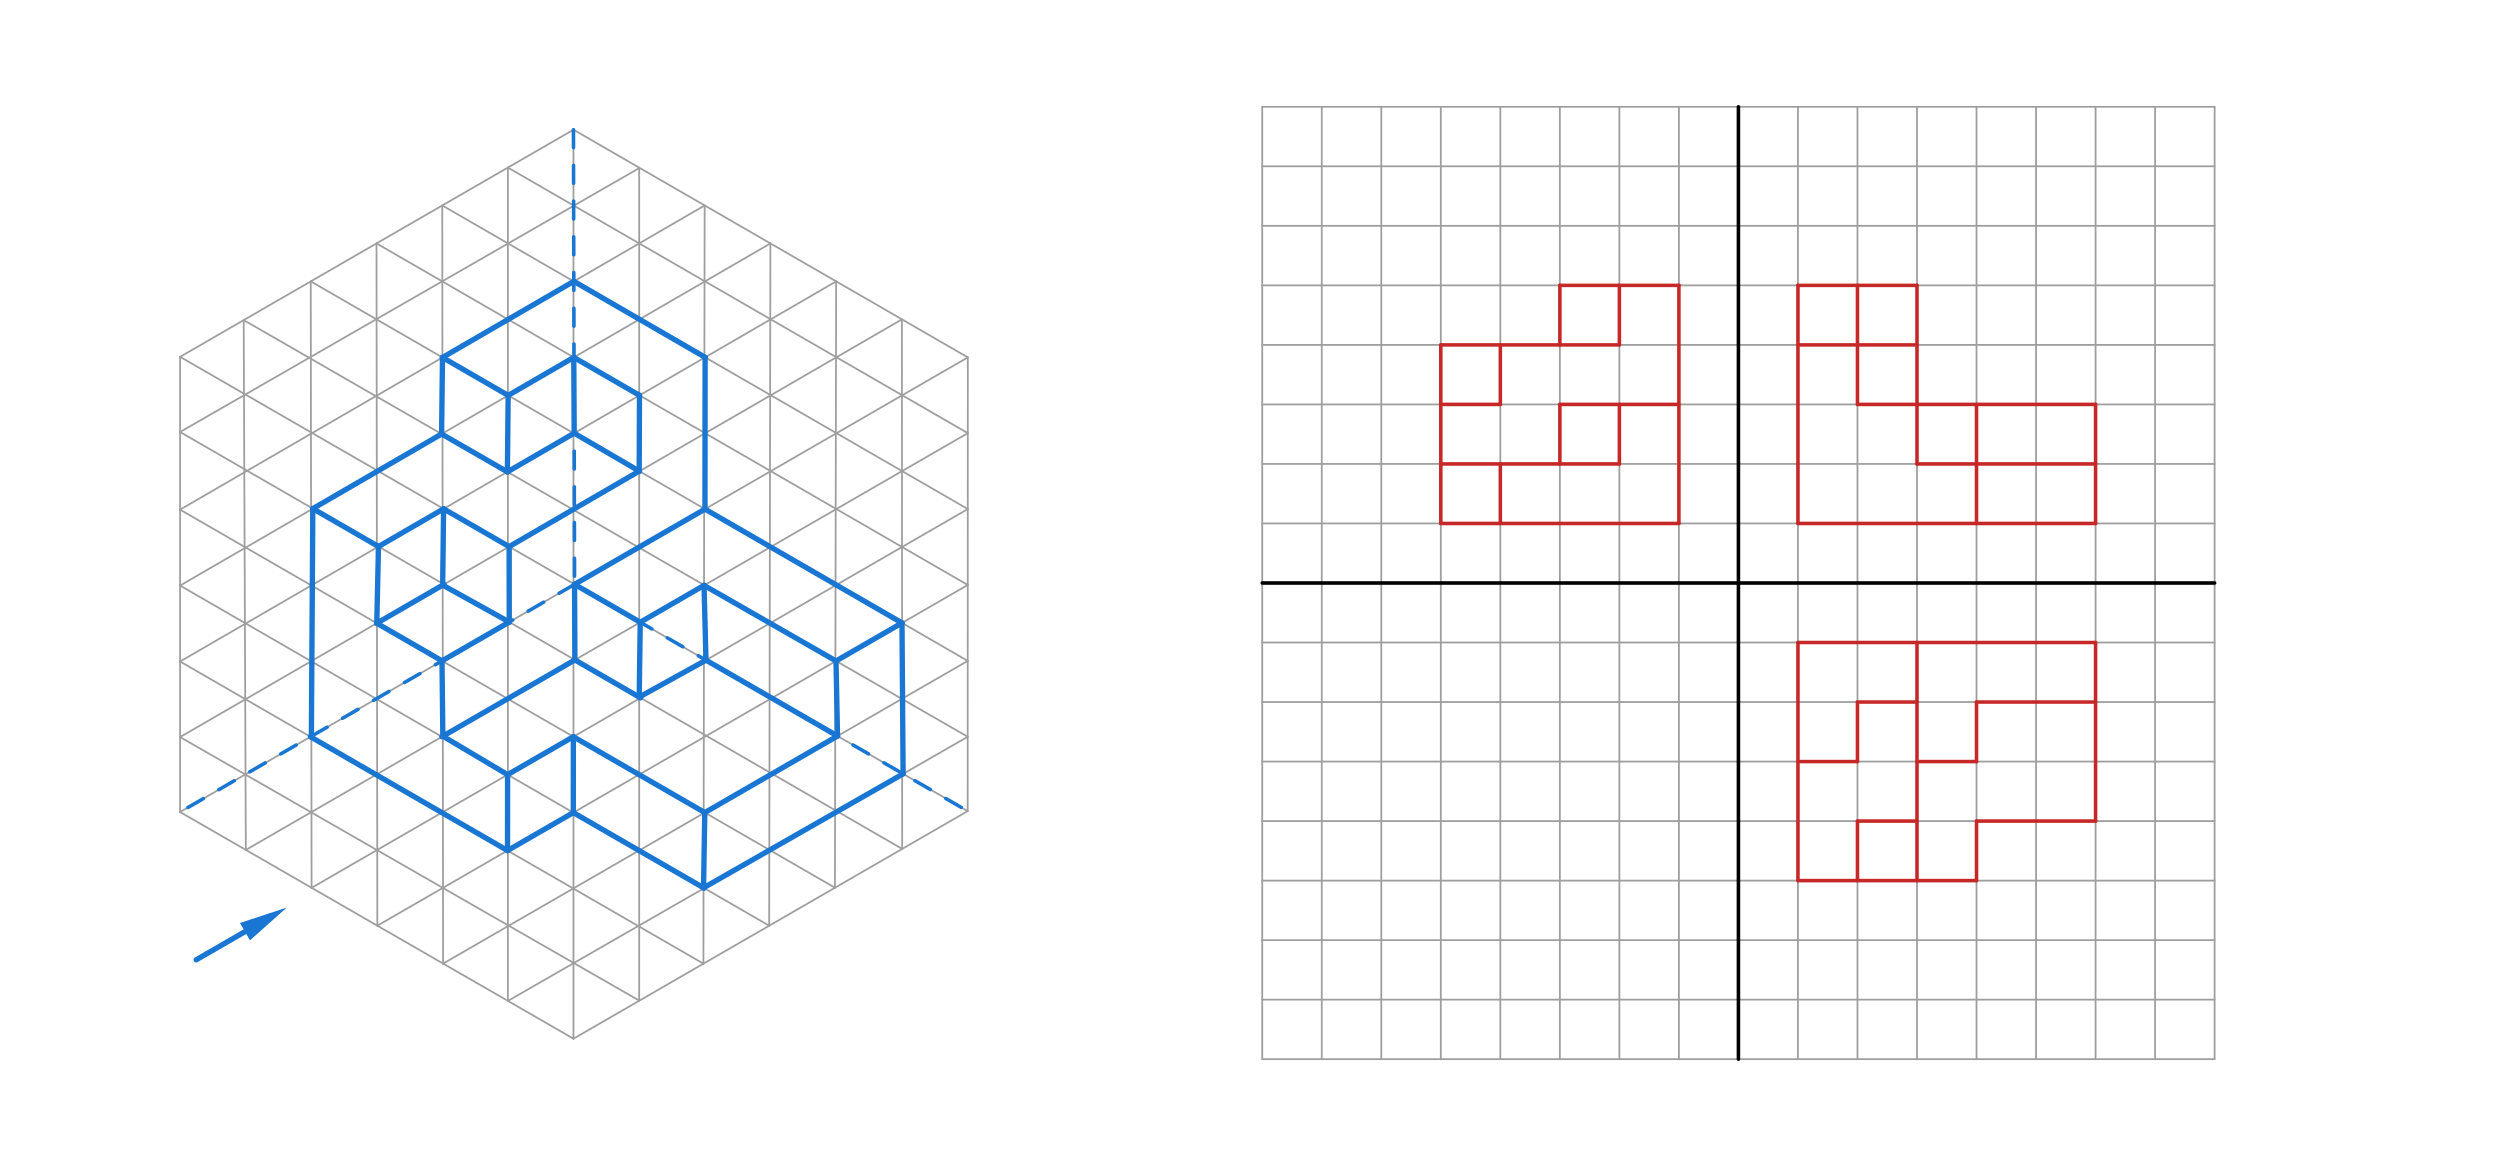 <svg xmlns="http://www.w3.org/2000/svg" class="svg--816" height="100%" preserveAspectRatio="xMidYMid meet" viewBox="0 0 1400 650" width="100%"><defs><marker id="marker-arrow" markerHeight="16" markerUnits="userSpaceOnUse" markerWidth="24" orient="auto-start-reverse" refX="24" refY="4" viewBox="0 0 24 8"><path d="M 0 0 L 24 4 L 0 8 z" stroke="inherit"></path></marker></defs><g class="aux-layer--949"></g><g class="main-layer--75a"><g class="element--733"><line stroke="#1976D2" stroke-dasharray="none" stroke-linecap="round" stroke-width="3" x1="109.867" x2="137.175" y1="537.5" y2="521.733"></line><path d="M160.558,508.233 l27,5.625 l0,-11.25 z" fill="#1976D2" stroke="#1976D2" stroke-width="0" transform="rotate(150, 160.558, 508.233)"></path></g><g class="element--733"><line stroke="#9E9E9E" stroke-dasharray="none" stroke-linecap="round" stroke-width="1" x1="100.837" x2="100.837" y1="199.825" y2="454.738"></line></g><g class="element--733"><line stroke="#9E9E9E" stroke-dasharray="none" stroke-linecap="round" stroke-width="1" x1="136.468" x2="137.66" y1="179.254" y2="475.998"></line></g><g class="element--733"><line stroke="#9E9E9E" stroke-dasharray="none" stroke-linecap="round" stroke-width="1" x1="174.019" x2="174.483" y1="157.574" y2="497.258"></line></g><g class="element--733"><line stroke="#9E9E9E" stroke-dasharray="none" stroke-linecap="round" stroke-width="1" x1="210.842" x2="211.307" y1="136.314" y2="518.518"></line></g><g class="element--733"><line stroke="#9E9E9E" stroke-dasharray="none" stroke-linecap="round" stroke-width="1" x1="247.665" x2="248.13" y1="115.054" y2="539.777"></line></g><g class="element--733"><line stroke="#9E9E9E" stroke-dasharray="none" stroke-linecap="round" stroke-width="1" x1="284.405" x2="284.405" y1="93.842" y2="560.713"></line></g><g class="element--733"><line stroke="#9E9E9E" stroke-dasharray="none" stroke-linecap="round" stroke-width="1" x1="321.133" x2="321.133" y1="72.637" y2="581.668"></line></g><g class="element--733"><line stroke="#9E9E9E" stroke-dasharray="none" stroke-linecap="round" stroke-width="1" x1="357.956" x2="357.956" y1="94.135" y2="560.336"></line></g><g class="element--733"><line stroke="#9E9E9E" stroke-dasharray="none" stroke-linecap="round" stroke-width="1" x1="394.602" x2="393.913" y1="115.054" y2="539.648"></line></g><g class="element--733"><line stroke="#9E9E9E" stroke-dasharray="none" stroke-linecap="round" stroke-width="1" x1="431.425" x2="430.737" y1="136.314" y2="518.388"></line></g><g class="element--733"><line stroke="#9E9E9E" stroke-dasharray="none" stroke-linecap="round" stroke-width="1" x1="468.248" x2="467.56" y1="157.574" y2="497.129"></line></g><g class="element--733"><line stroke="#9E9E9E" stroke-dasharray="none" stroke-linecap="round" stroke-width="1" x1="505.071" x2="505.218" y1="178.834" y2="475.386"></line></g><g class="element--733"><line stroke="#9E9E9E" stroke-dasharray="none" stroke-linecap="round" stroke-width="1" x1="541.978" x2="541.894" y1="200.142" y2="454.212"></line></g><g class="element--733"><line stroke="#9E9E9E" stroke-dasharray="none" stroke-linecap="round" stroke-width="1" x1="541.894" x2="321.133" y1="454.212" y2="581.668"></line></g><g class="element--733"><line stroke="#9E9E9E" stroke-dasharray="none" stroke-linecap="round" stroke-width="1" x1="321.133" x2="100.837" y1="581.668" y2="454.738"></line></g><g class="element--733"><line stroke="#9E9E9E" stroke-dasharray="none" stroke-linecap="round" stroke-width="1" x1="100.837" x2="321.133" y1="199.825" y2="72.637"></line></g><g class="element--733"><line stroke="#9E9E9E" stroke-dasharray="none" stroke-linecap="round" stroke-width="1" x1="321.133" x2="541.978" y1="72.637" y2="200.142"></line></g><g class="element--733"><line stroke="#9E9E9E" stroke-dasharray="none" stroke-linecap="round" stroke-width="1" x1="284.405" x2="541.978" y1="93.842" y2="242.565"></line></g><g class="element--733"><line stroke="#9E9E9E" stroke-dasharray="none" stroke-linecap="round" stroke-width="1" x1="247.665" x2="541.978" y1="115.054" y2="285.085"></line></g><g class="element--733"><line stroke="#9E9E9E" stroke-dasharray="none" stroke-linecap="round" stroke-width="1" x1="210.842" x2="541.978" y1="136.314" y2="327.604"></line></g><g class="element--733"><line stroke="#9E9E9E" stroke-dasharray="none" stroke-linecap="round" stroke-width="1" x1="174.019" x2="541.978" y1="157.574" y2="370.124"></line></g><g class="element--733"><line stroke="#9E9E9E" stroke-dasharray="none" stroke-linecap="round" stroke-width="1" x1="136.468" x2="541.894" y1="179.254" y2="412.583"></line></g><g class="element--733"><line stroke="#9E9E9E" stroke-dasharray="none" stroke-linecap="round" stroke-width="1" x1="100.837" x2="541.894" y1="199.825" y2="454.212"></line></g><g class="element--733"><line stroke="#9E9E9E" stroke-dasharray="none" stroke-linecap="round" stroke-width="1" x1="100.837" x2="505.218" y1="241.917" y2="475.386"></line></g><g class="element--733"><line stroke="#9E9E9E" stroke-dasharray="none" stroke-linecap="round" stroke-width="1" x1="100.837" x2="467.56" y1="285.401" y2="497.129"></line></g><g class="element--733"><line stroke="#9E9E9E" stroke-dasharray="none" stroke-linecap="round" stroke-width="1" x1="100.837" x2="430.737" y1="327.921" y2="518.388"></line></g><g class="element--733"><line stroke="#9E9E9E" stroke-dasharray="none" stroke-linecap="round" stroke-width="1" x1="100.837" x2="393.913" y1="370.441" y2="539.648"></line></g><g class="element--733"><line stroke="#9E9E9E" stroke-dasharray="none" stroke-linecap="round" stroke-width="1" x1="100.837" x2="357.956" y1="412.76" y2="560.336"></line></g><g class="element--733"><line stroke="#9E9E9E" stroke-dasharray="none" stroke-linecap="round" stroke-width="1" x1="100.837" x2="357.956" y1="241.917" y2="94.135"></line></g><g class="element--733"><line stroke="#9E9E9E" stroke-dasharray="none" stroke-linecap="round" stroke-width="1" x1="100.837" x2="394.602" y1="285.401" y2="115.054"></line></g><g class="element--733"><line stroke="#9E9E9E" stroke-dasharray="none" stroke-linecap="round" stroke-width="1" x1="100.837" x2="431.425" y1="327.921" y2="136.314"></line></g><g class="element--733"><line stroke="#9E9E9E" stroke-dasharray="none" stroke-linecap="round" stroke-width="1" x1="100.837" x2="468.248" y1="370.441" y2="157.574"></line></g><g class="element--733"><line stroke="#9E9E9E" stroke-dasharray="none" stroke-linecap="round" stroke-width="1" x1="100.837" x2="505.071" y1="412.76" y2="178.834"></line></g><g class="element--733"><line stroke="#9E9E9E" stroke-dasharray="none" stroke-linecap="round" stroke-width="1" x1="100.837" x2="541.978" y1="454.738" y2="200.142"></line></g><g class="element--733"><line stroke="#9E9E9E" stroke-dasharray="none" stroke-linecap="round" stroke-width="1" x1="137.66" x2="541.964" y1="475.955" y2="242.557"></line></g><g class="element--733"><line stroke="#9E9E9E" stroke-dasharray="none" stroke-linecap="round" stroke-width="1" x1="174.483" x2="541.95" y1="497.171" y2="285.069"></line></g><g class="element--733"><line stroke="#9E9E9E" stroke-dasharray="none" stroke-linecap="round" stroke-width="1" x1="211.306" x2="541.936" y1="518.388" y2="327.58"></line></g><g class="element--733"><line stroke="#9E9E9E" stroke-dasharray="none" stroke-linecap="round" stroke-width="1" x1="248.129" x2="541.922" y1="539.605" y2="370.092"></line></g><g class="element--733"><line stroke="#9E9E9E" stroke-dasharray="none" stroke-linecap="round" stroke-width="1" x1="284.405" x2="541.894" y1="560.506" y2="412.583"></line></g><g class="element--733"><line stroke="#1976D2" stroke-dasharray="10" stroke-linecap="round" stroke-width="2" x1="321.133" x2="321.752" y1="72.637" y2="327.241"></line></g><g class="element--733"><line stroke="#1976D2" stroke-dasharray="10" stroke-linecap="round" stroke-width="2" x1="321.752" x2="100.837" y1="327.241" y2="454.738"></line></g><g class="element--733"><line stroke="#1976D2" stroke-dasharray="10" stroke-linecap="round" stroke-width="2" x1="321.752" x2="541.894" y1="327.241" y2="454.212"></line></g><g class="element--733"><line stroke="#9E9E9E" stroke-dasharray="none" stroke-linecap="round" stroke-width="1" x1="706.851" x2="1240.183" y1="593.139" y2="593.139"></line></g><g class="element--733"><line stroke="#9E9E9E" stroke-dasharray="none" stroke-linecap="round" stroke-width="1" x1="706.851" x2="1240.183" y1="559.806" y2="559.806"></line></g><g class="element--733"><line stroke="#9E9E9E" stroke-dasharray="none" stroke-linecap="round" stroke-width="1" x1="706.851" x2="1240.183" y1="526.472" y2="526.472"></line></g><g class="element--733"><line stroke="#9E9E9E" stroke-dasharray="none" stroke-linecap="round" stroke-width="1" x1="706.851" x2="1240.183" y1="493.139" y2="493.139"></line></g><g class="element--733"><line stroke="#9E9E9E" stroke-dasharray="none" stroke-linecap="round" stroke-width="1" x1="706.851" x2="1240.183" y1="459.806" y2="459.806"></line></g><g class="element--733"><line stroke="#9E9E9E" stroke-dasharray="none" stroke-linecap="round" stroke-width="1" x1="706.851" x2="1240.183" y1="426.472" y2="426.472"></line></g><g class="element--733"><line stroke="#9E9E9E" stroke-dasharray="none" stroke-linecap="round" stroke-width="1" x1="706.851" x2="1240.183" y1="393.139" y2="393.139"></line></g><g class="element--733"><line stroke="#9E9E9E" stroke-dasharray="none" stroke-linecap="round" stroke-width="1" x1="706.851" x2="1240.183" y1="359.806" y2="359.806"></line></g><g class="element--733"><line stroke="#9E9E9E" stroke-dasharray="none" stroke-linecap="round" stroke-width="1" x1="706.851" x2="1240.183" y1="326.472" y2="326.472"></line></g><g class="element--733"><line stroke="#9E9E9E" stroke-dasharray="none" stroke-linecap="round" stroke-width="1" x1="706.851" x2="1240.183" y1="293.139" y2="293.139"></line></g><g class="element--733"><line stroke="#9E9E9E" stroke-dasharray="none" stroke-linecap="round" stroke-width="1" x1="706.851" x2="1240.183" y1="259.806" y2="259.806"></line></g><g class="element--733"><line stroke="#9E9E9E" stroke-dasharray="none" stroke-linecap="round" stroke-width="1" x1="706.851" x2="1240.183" y1="226.472" y2="226.472"></line></g><g class="element--733"><line stroke="#9E9E9E" stroke-dasharray="none" stroke-linecap="round" stroke-width="1" x1="706.851" x2="1240.183" y1="193.139" y2="193.139"></line></g><g class="element--733"><line stroke="#9E9E9E" stroke-dasharray="none" stroke-linecap="round" stroke-width="1" x1="706.851" x2="1240.183" y1="159.806" y2="159.806"></line></g><g class="element--733"><line stroke="#9E9E9E" stroke-dasharray="none" stroke-linecap="round" stroke-width="1" x1="706.851" x2="1240.183" y1="126.472" y2="126.472"></line></g><g class="element--733"><line stroke="#9E9E9E" stroke-dasharray="none" stroke-linecap="round" stroke-width="1" x1="706.851" x2="1240.183" y1="93.139" y2="93.139"></line></g><g class="element--733"><line stroke="#9E9E9E" stroke-dasharray="none" stroke-linecap="round" stroke-width="1" x1="706.851" x2="1240.183" y1="59.806" y2="59.806"></line></g><g class="element--733"><line stroke="#9E9E9E" stroke-dasharray="none" stroke-linecap="round" stroke-width="1" x1="740.184" x2="740.184" y1="59.806" y2="593.139"></line></g><g class="element--733"><line stroke="#9E9E9E" stroke-dasharray="none" stroke-linecap="round" stroke-width="1" x1="706.851" x2="706.851" y1="59.806" y2="593.139"></line></g><g class="element--733"><line stroke="#9E9E9E" stroke-dasharray="none" stroke-linecap="round" stroke-width="1" x1="773.518" x2="773.518" y1="59.806" y2="593.139"></line></g><g class="element--733"><line stroke="#9E9E9E" stroke-dasharray="none" stroke-linecap="round" stroke-width="1" x1="806.851" x2="806.851" y1="59.806" y2="593.139"></line></g><g class="element--733"><line stroke="#9E9E9E" stroke-dasharray="none" stroke-linecap="round" stroke-width="1" x1="840.184" x2="840.184" y1="59.806" y2="593.139"></line></g><g class="element--733"><line stroke="#9E9E9E" stroke-dasharray="none" stroke-linecap="round" stroke-width="1" x1="873.518" x2="873.518" y1="59.806" y2="593.139"></line></g><g class="element--733"><line stroke="#9E9E9E" stroke-dasharray="none" stroke-linecap="round" stroke-width="1" x1="906.851" x2="906.851" y1="59.806" y2="593.139"></line></g><g class="element--733"><line stroke="#9E9E9E" stroke-dasharray="none" stroke-linecap="round" stroke-width="1" x1="940.184" x2="940.184" y1="59.806" y2="593.139"></line></g><g class="element--733"><line stroke="#9E9E9E" stroke-dasharray="none" stroke-linecap="round" stroke-width="1" x1="973.517" x2="973.517" y1="59.806" y2="593.139"></line></g><g class="element--733"><line stroke="#9E9E9E" stroke-dasharray="none" stroke-linecap="round" stroke-width="1" x1="1006.85" x2="1006.85" y1="59.806" y2="593.139"></line></g><g class="element--733"><line stroke="#9E9E9E" stroke-dasharray="none" stroke-linecap="round" stroke-width="1" x1="1040.183" x2="1040.183" y1="59.806" y2="593.139"></line></g><g class="element--733"><line stroke="#9E9E9E" stroke-dasharray="none" stroke-linecap="round" stroke-width="1" x1="1073.517" x2="1073.517" y1="59.806" y2="593.139"></line></g><g class="element--733"><line stroke="#9E9E9E" stroke-dasharray="none" stroke-linecap="round" stroke-width="1" x1="1106.85" x2="1106.85" y1="59.806" y2="593.139"></line></g><g class="element--733"><line stroke="#9E9E9E" stroke-dasharray="none" stroke-linecap="round" stroke-width="1" x1="1140.183" x2="1140.183" y1="59.806" y2="593.139"></line></g><g class="element--733"><line stroke="#9E9E9E" stroke-dasharray="none" stroke-linecap="round" stroke-width="1" x1="1173.517" x2="1173.517" y1="59.806" y2="593.139"></line></g><g class="element--733"><line stroke="#9E9E9E" stroke-dasharray="none" stroke-linecap="round" stroke-width="1" x1="1206.85" x2="1206.85" y1="59.806" y2="593.139"></line></g><g class="element--733"><line stroke="#9E9E9E" stroke-dasharray="none" stroke-linecap="round" stroke-width="1" x1="1240.183" x2="1240.183" y1="59.806" y2="593.139"></line></g><g class="element--733"><line stroke="#000000" stroke-dasharray="none" stroke-linecap="round" stroke-width="2" x1="973.517" x2="973.517" y1="59.806" y2="593.139"></line></g><g class="element--733"><line stroke="#000000" stroke-dasharray="none" stroke-linecap="round" stroke-width="2" x1="706.851" x2="1240.183" y1="326.472" y2="326.472"></line></g><g class="element--733"><line stroke="#1976D2" stroke-dasharray="none" stroke-linecap="round" stroke-width="3" x1="173.855" x2="284.213" y1="412.597" y2="476.313"></line></g><g class="element--733"><line stroke="#1976D2" stroke-dasharray="none" stroke-linecap="round" stroke-width="3" x1="284.213" x2="321.044" y1="476.313" y2="455.058"></line></g><g class="element--733"><line stroke="#1976D2" stroke-dasharray="none" stroke-linecap="round" stroke-width="3" x1="321.044" x2="394.318" y1="455.058" y2="497.362"></line></g><g class="element--733"><line stroke="#1976D2" stroke-dasharray="none" stroke-linecap="round" stroke-width="3" x1="393.982" x2="505.735" y1="497.168" y2="433.356"></line></g><g class="element--733"><line stroke="#1976D2" stroke-dasharray="none" stroke-linecap="round" stroke-width="3" x1="505.735" x2="505.114" y1="433.356" y2="348.83"></line></g><g class="element--733"><line stroke="#1976D2" stroke-dasharray="none" stroke-linecap="round" stroke-width="3" x1="505.114" x2="468.168" y1="348.83" y2="370.152"></line></g><g class="element--733"><line stroke="#1976D2" stroke-dasharray="none" stroke-linecap="round" stroke-width="3" x1="468.168" x2="468.998" y1="370.152" y2="412.168"></line></g><g class="element--733"><line stroke="#1976D2" stroke-dasharray="none" stroke-linecap="round" stroke-width="3" x1="468.998" x2="394.677" y1="412.168" y2="455.05"></line></g><g class="element--733"><line stroke="#1976D2" stroke-dasharray="none" stroke-linecap="round" stroke-width="3" x1="394.677" x2="393.982" y1="455.05" y2="497.168"></line></g><g class="element--733"><line stroke="#1976D2" stroke-dasharray="none" stroke-linecap="round" stroke-width="3" x1="321.044" x2="321.077" y1="455.058" y2="412.557"></line></g><g class="element--733"><line stroke="#1976D2" stroke-dasharray="none" stroke-linecap="round" stroke-width="3" x1="321.077" x2="394.677" y1="412.557" y2="455.05"></line></g><g class="element--733"><line stroke="#1976D2" stroke-dasharray="none" stroke-linecap="round" stroke-width="3" x1="321.077" x2="284.249" y1="412.557" y2="433.814"></line></g><g class="element--733"><line stroke="#1976D2" stroke-dasharray="none" stroke-linecap="round" stroke-width="3" x1="284.249" x2="284.213" y1="433.814" y2="476.313"></line></g><g class="element--733"><line stroke="#1976D2" stroke-dasharray="none" stroke-linecap="round" stroke-width="3" x1="174.368" x2="175.174" y1="412.894" y2="284.835"></line></g><g class="element--733"><line stroke="#1976D2" stroke-dasharray="none" stroke-linecap="round" stroke-width="3" x1="175.174" x2="211.948" y1="284.835" y2="306.067"></line></g><g class="element--733"><line stroke="#1976D2" stroke-dasharray="none" stroke-linecap="round" stroke-width="3" x1="175.174" x2="247.294" y1="284.835" y2="243.036"></line></g><g class="element--733"><line stroke="#1976D2" stroke-dasharray="none" stroke-linecap="round" stroke-width="3" x1="247.294" x2="247.789" y1="243.036" y2="200.187"></line></g><g class="element--733"><line stroke="#1976D2" stroke-dasharray="none" stroke-linecap="round" stroke-width="3" x1="247.789" x2="321.34" y1="200.187" y2="157.537"></line></g><g class="element--733"><line stroke="#1976D2" stroke-dasharray="none" stroke-linecap="round" stroke-width="3" x1="321.34" x2="394.861" y1="157.537" y2="200.092"></line></g><g class="element--733"><line stroke="#1976D2" stroke-dasharray="none" stroke-linecap="round" stroke-width="3" x1="394.861" x2="394.779" y1="200.092" y2="285.095"></line></g><g class="element--733"><line stroke="#1976D2" stroke-dasharray="none" stroke-linecap="round" stroke-width="3" x1="394.779" x2="505.114" y1="285.095" y2="348.83"></line></g><g class="element--733"><line stroke="#1976D2" stroke-dasharray="none" stroke-linecap="round" stroke-width="3" x1="394.779" x2="321.752" y1="285.095" y2="327.241"></line></g><g class="element--733"><line stroke="#1976D2" stroke-dasharray="none" stroke-linecap="round" stroke-width="3" x1="321.752" x2="358.527" y1="327.241" y2="348.452"></line></g><g class="element--733"><line stroke="#1976D2" stroke-dasharray="none" stroke-linecap="round" stroke-width="3" x1="358.527" x2="394.439" y1="348.452" y2="327.72"></line></g><g class="element--733"><line stroke="#1976D2" stroke-dasharray="none" stroke-linecap="round" stroke-width="3" x1="394.257" x2="468.168" y1="327.826" y2="370.152"></line></g><g class="element--733"><line stroke="#1976D2" stroke-dasharray="none" stroke-linecap="round" stroke-width="3" x1="321.752" x2="321.942" y1="327.241" y2="369.572"></line></g><g class="element--733"><line stroke="#1976D2" stroke-dasharray="none" stroke-linecap="round" stroke-width="3" x1="321.942" x2="358.741" y1="369.572" y2="390.817"></line></g><g class="element--733"><line stroke="#1976D2" stroke-dasharray="none" stroke-linecap="round" stroke-width="3" x1="357.956" x2="358.527" y1="390.365" y2="348.452"></line></g><g class="element--733"><line stroke="#1976D2" stroke-dasharray="none" stroke-linecap="round" stroke-width="3" x1="357.956" x2="395.347" y1="390.365" y2="369.688"></line></g><g class="element--733"><line stroke="#1976D2" stroke-dasharray="none" stroke-linecap="round" stroke-width="3" x1="395.347" x2="394.257" y1="369.688" y2="327.826"></line></g><g class="element--733"><line stroke="#1976D2" stroke-dasharray="none" stroke-linecap="round" stroke-width="3" x1="395.347" x2="468.998" y1="369.688" y2="412.168"></line></g><g class="element--733"><line stroke="#1976D2" stroke-dasharray="none" stroke-linecap="round" stroke-width="3" x1="321.942" x2="247.456" y1="369.572" y2="412.571"></line></g><g class="element--733"><line stroke="#1976D2" stroke-dasharray="none" stroke-linecap="round" stroke-width="3" x1="247.99" x2="284.249" y1="412.263" y2="433.814"></line></g><g class="element--733"><line stroke="#1976D2" stroke-dasharray="none" stroke-linecap="round" stroke-width="3" x1="247.99" x2="247.515" y1="412.263" y2="370.086"></line></g><g class="element--733"><line stroke="#1976D2" stroke-dasharray="none" stroke-linecap="round" stroke-width="3" x1="247.515" x2="211.005" y1="370.086" y2="349.007"></line></g><g class="element--733"><line stroke="#1976D2" stroke-dasharray="none" stroke-linecap="round" stroke-width="3" x1="211.005" x2="211.948" y1="349.007" y2="306.067"></line></g><g class="element--733"><line stroke="#1976D2" stroke-dasharray="none" stroke-linecap="round" stroke-width="3" x1="211.948" x2="248.411" y1="306.067" y2="284.941"></line></g><g class="element--733"><line stroke="#1976D2" stroke-dasharray="none" stroke-linecap="round" stroke-width="3" x1="248.411" x2="285.124" y1="284.941" y2="306.115"></line></g><g class="element--733"><line stroke="#1976D2" stroke-dasharray="none" stroke-linecap="round" stroke-width="3" x1="285.124" x2="285.181" y1="306.115" y2="348.348"></line></g><g class="element--733"><line stroke="#1976D2" stroke-dasharray="none" stroke-linecap="round" stroke-width="3" x1="285.181" x2="247.515" y1="348.348" y2="370.086"></line></g><g class="element--733"><line stroke="#1976D2" stroke-dasharray="none" stroke-linecap="round" stroke-width="3" x1="211.005" x2="248.62" y1="349.007" y2="327.239"></line></g><g class="element--733"><line stroke="#1976D2" stroke-dasharray="none" stroke-linecap="round" stroke-width="3" x1="247.898" x2="248.411" y1="327.657" y2="284.941"></line></g><g class="element--733"><line stroke="#1976D2" stroke-dasharray="none" stroke-linecap="round" stroke-width="3" x1="247.898" x2="285.181" y1="327.657" y2="348.348"></line></g><g class="element--733"><line stroke="#1976D2" stroke-dasharray="none" stroke-linecap="round" stroke-width="3" x1="247.294" x2="284.139" y1="243.036" y2="264.241"></line></g><g class="element--733"><line stroke="#1976D2" stroke-dasharray="none" stroke-linecap="round" stroke-width="3" x1="284.139" x2="284.567" y1="264.241" y2="221.432"></line></g><g class="element--733"><line stroke="#1976D2" stroke-dasharray="none" stroke-linecap="round" stroke-width="3" x1="247.789" x2="284.567" y1="200.187" y2="221.432"></line></g><g class="element--733"><line stroke="#1976D2" stroke-dasharray="none" stroke-linecap="round" stroke-width="3" x1="284.567" x2="321.443" y1="221.432" y2="200.059"></line></g><g class="element--733"><line stroke="#1976D2" stroke-dasharray="none" stroke-linecap="round" stroke-width="3" x1="284.139" x2="321.546" y1="264.241" y2="242.569"></line></g><g class="element--733"><line stroke="#1976D2" stroke-dasharray="none" stroke-linecap="round" stroke-width="3" x1="321.316" x2="321.546" y1="200.133" y2="242.569"></line></g><g class="element--733"><line stroke="#1976D2" stroke-dasharray="none" stroke-linecap="round" stroke-width="3" x1="321.546" x2="358.08" y1="242.569" y2="263.896"></line></g><g class="element--733"><line stroke="#1976D2" stroke-dasharray="none" stroke-linecap="round" stroke-width="3" x1="285.124" x2="357.956" y1="306.115" y2="263.824"></line></g><g class="element--733"><line stroke="#1976D2" stroke-dasharray="none" stroke-linecap="round" stroke-width="3" x1="321.316" x2="358.107" y1="200.133" y2="221.386"></line></g><g class="element--733"><line stroke="#1976D2" stroke-dasharray="none" stroke-linecap="round" stroke-width="3" x1="358.107" x2="357.956" y1="221.386" y2="263.824"></line></g><g class="element--733"><line stroke="#C62828" stroke-dasharray="none" stroke-linecap="round" stroke-width="2" x1="1006.85" x2="1006.85" y1="159.806" y2="293.139"></line></g><g class="element--733"><line stroke="#C62828" stroke-dasharray="none" stroke-linecap="round" stroke-width="2" x1="1006.85" x2="1173.517" y1="293.139" y2="293.139"></line></g><g class="element--733"><line stroke="#C62828" stroke-dasharray="none" stroke-linecap="round" stroke-width="2" x1="1006.85" x2="1073.517" y1="159.806" y2="159.806"></line></g><g class="element--733"><line stroke="#C62828" stroke-dasharray="none" stroke-linecap="round" stroke-width="2" x1="1073.517" x2="1073.517" y1="159.806" y2="226.472"></line></g><g class="element--733"><line stroke="#C62828" stroke-dasharray="none" stroke-linecap="round" stroke-width="2" x1="1073.517" x2="1173.517" y1="226.472" y2="226.472"></line></g><g class="element--733"><line stroke="#C62828" stroke-dasharray="none" stroke-linecap="round" stroke-width="2" x1="1173.517" x2="1173.517" y1="226.472" y2="293.139"></line></g><g class="element--733"><line stroke="#C62828" stroke-dasharray="none" stroke-linecap="round" stroke-width="2" x1="1173.517" x2="1073.517" y1="259.806" y2="259.806"></line></g><g class="element--733"><line stroke="#C62828" stroke-dasharray="none" stroke-linecap="round" stroke-width="2" x1="1073.517" x2="1073.517" y1="259.806" y2="226.472"></line></g><g class="element--733"><line stroke="#C62828" stroke-dasharray="none" stroke-linecap="round" stroke-width="2" x1="1106.85" x2="1106.85" y1="226.472" y2="293.139"></line></g><g class="element--733"><line stroke="#C62828" stroke-dasharray="none" stroke-linecap="round" stroke-width="2" x1="1006.85" x2="1073.517" y1="193.139" y2="193.139"></line></g><g class="element--733"><line stroke="#C62828" stroke-dasharray="none" stroke-linecap="round" stroke-width="2" x1="1040.183" x2="1040.183" y1="159.806" y2="226.472"></line></g><g class="element--733"><line stroke="#C62828" stroke-dasharray="none" stroke-linecap="round" stroke-width="2" x1="1040.183" x2="1073.517" y1="226.472" y2="226.472"></line></g><g class="element--733"><line stroke="#C62828" stroke-dasharray="none" stroke-linecap="round" stroke-width="2" x1="1006.85" x2="1173.517" y1="359.806" y2="359.806"></line></g><g class="element--733"><line stroke="#C62828" stroke-dasharray="none" stroke-linecap="round" stroke-width="2" x1="1173.517" x2="1173.517" y1="359.806" y2="459.806"></line></g><g class="element--733"><line stroke="#C62828" stroke-dasharray="none" stroke-linecap="round" stroke-width="2" x1="1173.517" x2="1106.85" y1="459.806" y2="459.806"></line></g><g class="element--733"><line stroke="#C62828" stroke-dasharray="none" stroke-linecap="round" stroke-width="2" x1="1106.85" x2="1106.85" y1="459.806" y2="493.139"></line></g><g class="element--733"><line stroke="#C62828" stroke-dasharray="none" stroke-linecap="round" stroke-width="2" x1="1106.85" x2="1006.85" y1="493.139" y2="493.139"></line></g><g class="element--733"><line stroke="#C62828" stroke-dasharray="none" stroke-linecap="round" stroke-width="2" x1="1006.85" x2="1006.85" y1="359.806" y2="493.139"></line></g><g class="element--733"><line stroke="#C62828" stroke-dasharray="none" stroke-linecap="round" stroke-width="2" x1="1073.517" x2="1073.517" y1="359.806" y2="493.139"></line></g><g class="element--733"><line stroke="#C62828" stroke-dasharray="none" stroke-linecap="round" stroke-width="2" x1="1006.85" x2="1040.183" y1="426.472" y2="426.472"></line></g><g class="element--733"><line stroke="#C62828" stroke-dasharray="none" stroke-linecap="round" stroke-width="2" x1="1040.183" x2="1040.183" y1="426.472" y2="393.139"></line></g><g class="element--733"><line stroke="#C62828" stroke-dasharray="none" stroke-linecap="round" stroke-width="2" x1="1040.183" x2="1073.517" y1="393.139" y2="393.139"></line></g><g class="element--733"><line stroke="#C62828" stroke-dasharray="none" stroke-linecap="round" stroke-width="2" x1="1040.183" x2="1040.183" y1="493.139" y2="459.806"></line></g><g class="element--733"><line stroke="#C62828" stroke-dasharray="none" stroke-linecap="round" stroke-width="2" x1="1073.517" x2="1040.183" y1="459.806" y2="459.806"></line></g><g class="element--733"><line stroke="#C62828" stroke-dasharray="none" stroke-linecap="round" stroke-width="2" x1="1073.517" x2="1106.85" y1="426.472" y2="426.472"></line></g><g class="element--733"><line stroke="#C62828" stroke-dasharray="none" stroke-linecap="round" stroke-width="2" x1="1106.85" x2="1106.85" y1="426.472" y2="393.139"></line></g><g class="element--733"><line stroke="#C62828" stroke-dasharray="none" stroke-linecap="round" stroke-width="2" x1="1106.85" x2="1173.517" y1="393.139" y2="393.139"></line></g><g class="element--733"><line stroke="#C62828" stroke-dasharray="none" stroke-linecap="round" stroke-width="2" x1="940.184" x2="940.184" y1="293.139" y2="159.806"></line></g><g class="element--733"><line stroke="#C62828" stroke-dasharray="none" stroke-linecap="round" stroke-width="2" x1="940.184" x2="873.518" y1="159.806" y2="159.806"></line></g><g class="element--733"><line stroke="#C62828" stroke-dasharray="none" stroke-linecap="round" stroke-width="2" x1="873.518" x2="873.518" y1="159.806" y2="193.139"></line></g><g class="element--733"><line stroke="#C62828" stroke-dasharray="none" stroke-linecap="round" stroke-width="2" x1="873.518" x2="806.851" y1="193.139" y2="193.139"></line></g><g class="element--733"><line stroke="#C62828" stroke-dasharray="none" stroke-linecap="round" stroke-width="2" x1="806.851" x2="806.851" y1="193.139" y2="293.139"></line></g><g class="element--733"><line stroke="#C62828" stroke-dasharray="none" stroke-linecap="round" stroke-width="2" x1="806.851" x2="940.184" y1="293.139" y2="293.139"></line></g><g class="element--733"><line stroke="#C62828" stroke-dasharray="none" stroke-linecap="round" stroke-width="2" x1="840.184" x2="840.184" y1="293.139" y2="259.806"></line></g><g class="element--733"><line stroke="#C62828" stroke-dasharray="none" stroke-linecap="round" stroke-width="2" x1="806.851" x2="840.184" y1="259.806" y2="259.806"></line></g><g class="element--733"><line stroke="#C62828" stroke-dasharray="none" stroke-linecap="round" stroke-width="2" x1="806.851" x2="840.184" y1="226.472" y2="226.472"></line></g><g class="element--733"><line stroke="#C62828" stroke-dasharray="none" stroke-linecap="round" stroke-width="2" x1="840.184" x2="840.184" y1="226.472" y2="193.139"></line></g><g class="element--733"><line stroke="#C62828" stroke-dasharray="none" stroke-linecap="round" stroke-width="2" x1="840.184" x2="873.518" y1="259.806" y2="259.806"></line></g><g class="element--733"><line stroke="#C62828" stroke-dasharray="none" stroke-linecap="round" stroke-width="2" x1="873.518" x2="873.518" y1="259.806" y2="226.472"></line></g><g class="element--733"><line stroke="#C62828" stroke-dasharray="none" stroke-linecap="round" stroke-width="2" x1="940.184" x2="873.518" y1="226.472" y2="226.472"></line></g><g class="element--733"><line stroke="#C62828" stroke-dasharray="none" stroke-linecap="round" stroke-width="2" x1="906.851" x2="906.851" y1="226.472" y2="259.806"></line></g><g class="element--733"><line stroke="#C62828" stroke-dasharray="none" stroke-linecap="round" stroke-width="2" x1="906.851" x2="873.518" y1="259.806" y2="259.806"></line></g><g class="element--733"><line stroke="#C62828" stroke-dasharray="none" stroke-linecap="round" stroke-width="2" x1="873.518" x2="906.851" y1="193.139" y2="193.139"></line></g><g class="element--733"><line stroke="#C62828" stroke-dasharray="none" stroke-linecap="round" stroke-width="2" x1="906.851" x2="906.851" y1="193.139" y2="159.806"></line></g></g><g class="snaps-layer--ac6"></g><g class="temp-layer--52d"></g></svg>